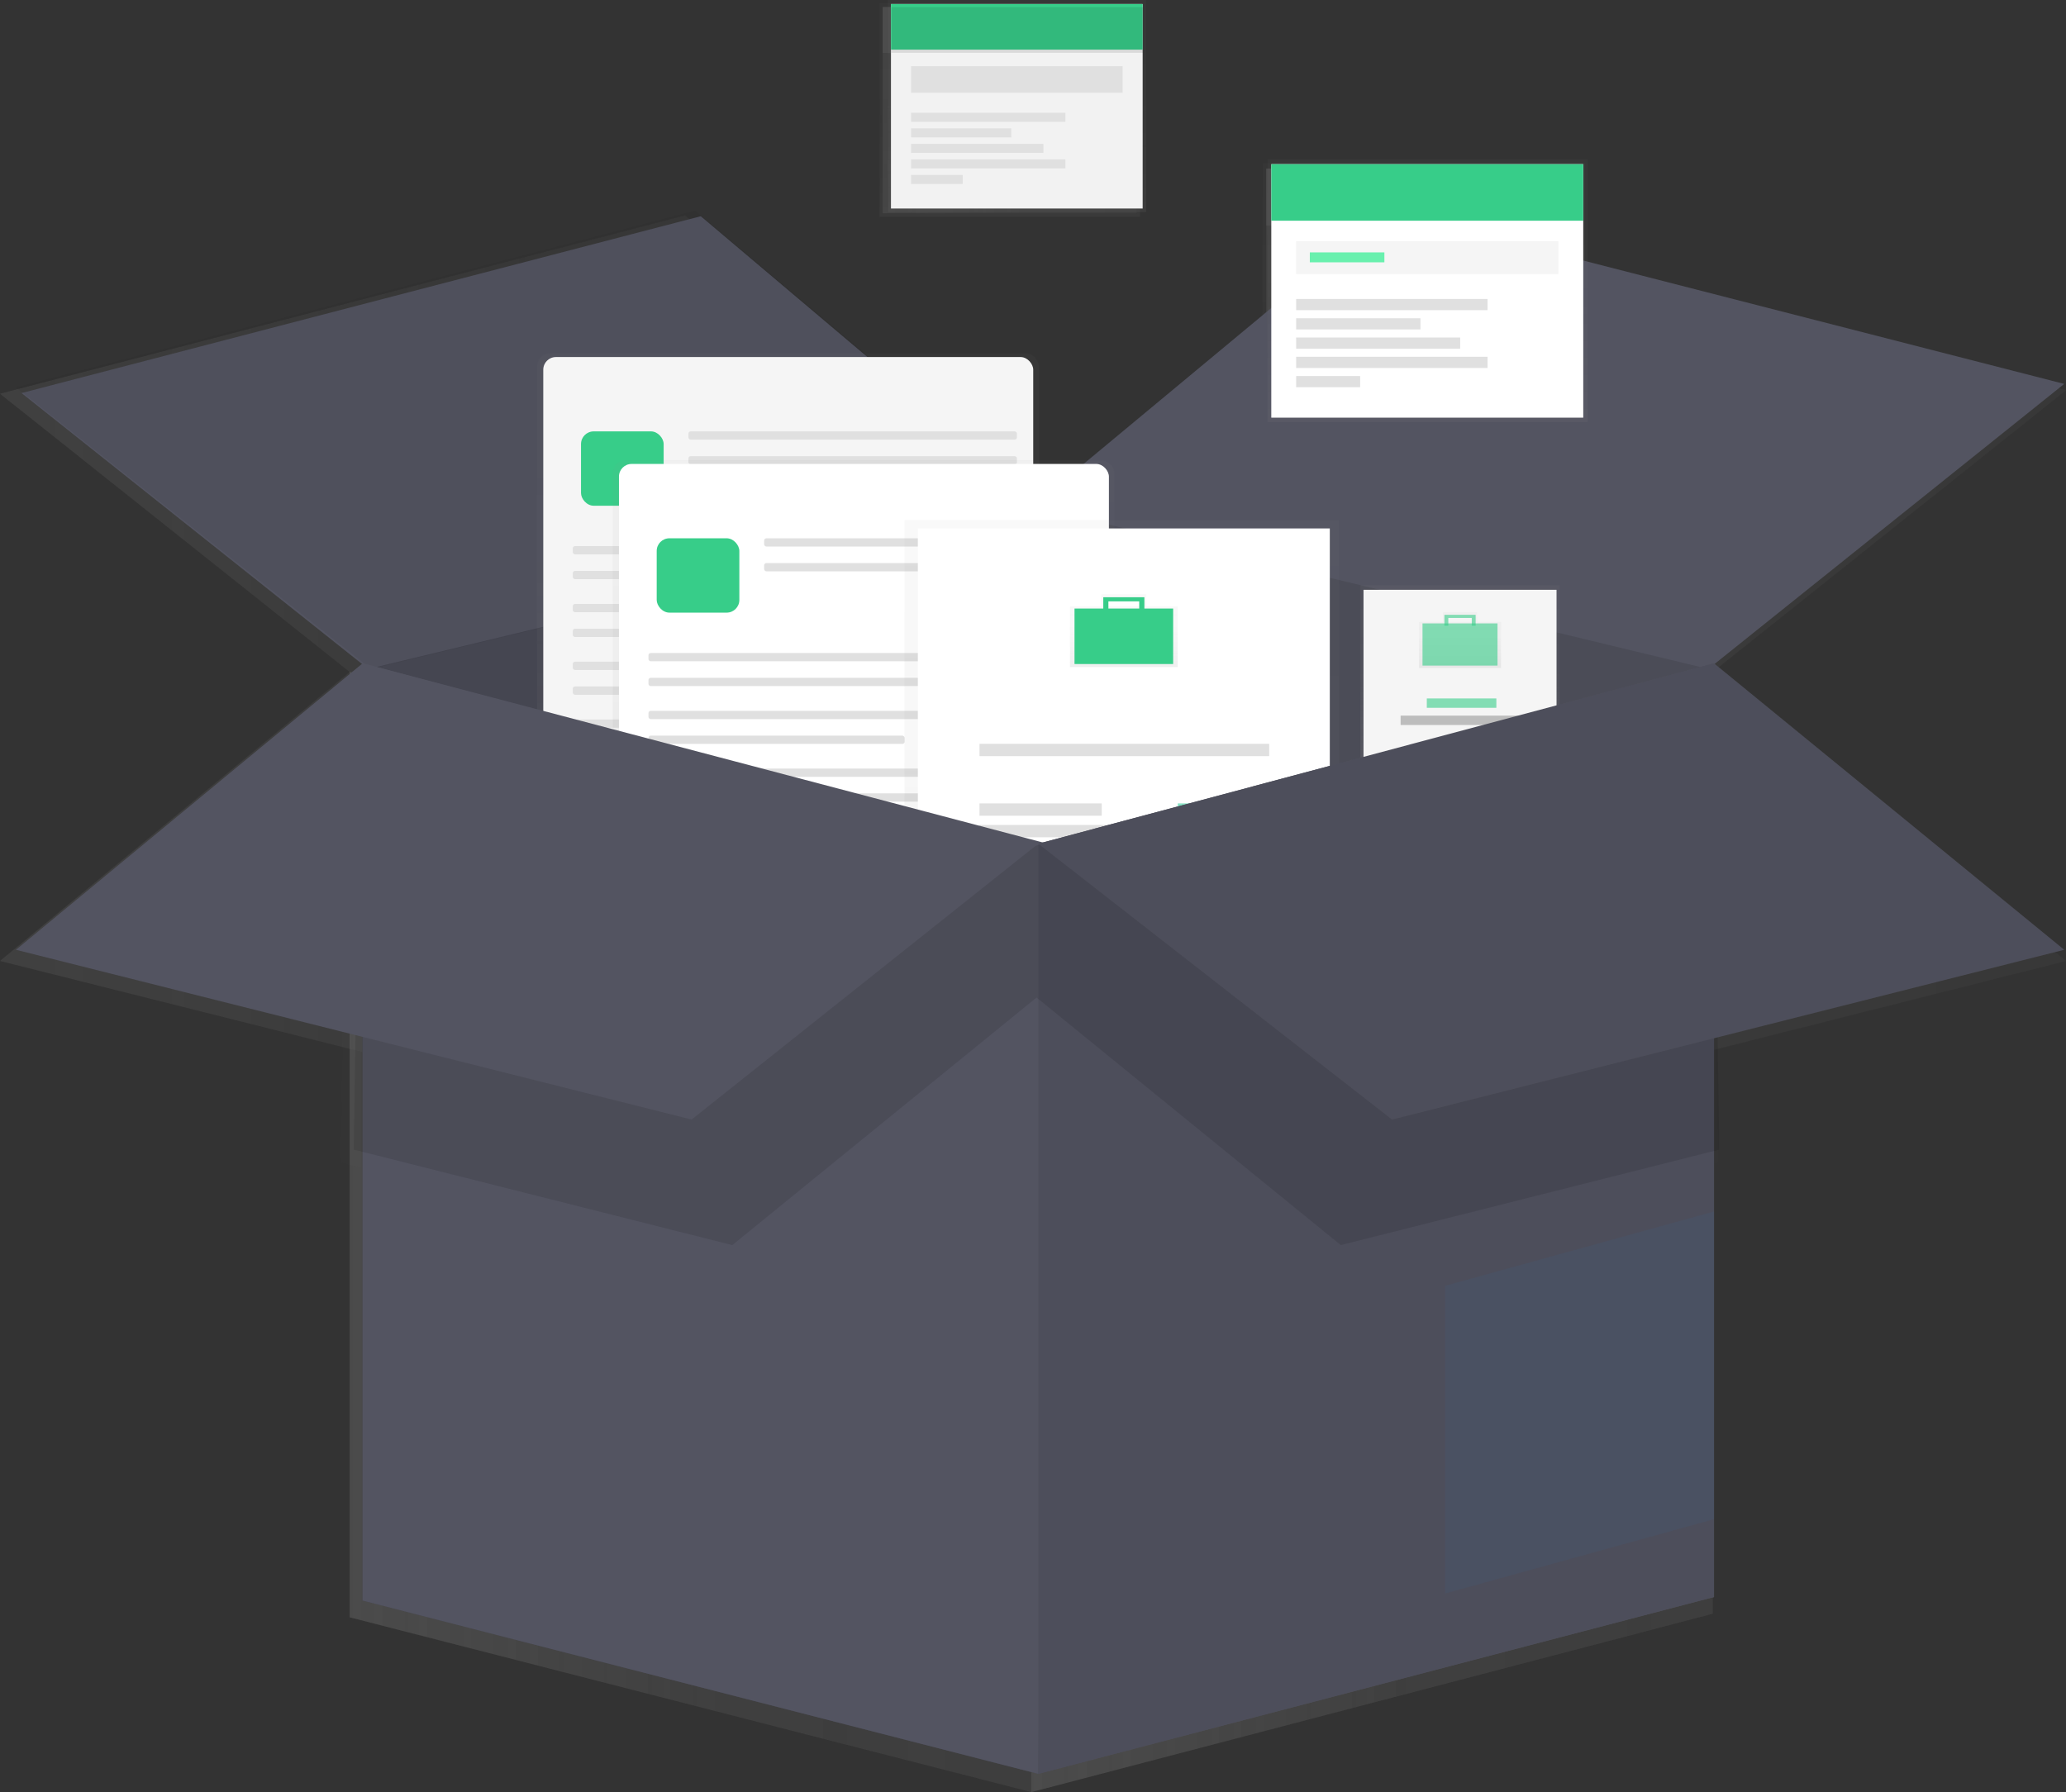 <svg xmlns="http://www.w3.org/2000/svg" xmlns:xlink="http://www.w3.org/1999/xlink" viewBox="0 0 734 636.86"><rect x="0" y="0" width="734" height="636.86" fill="#333333" stroke="none"/><defs><style>.cls-1{opacity:0.7;}.cls-2{fill:url(#linear-gradient);}.cls-3,.cls-83{opacity:0.1;}.cls-4{fill:url(#linear-gradient-3);}.cls-5,.cls-84{opacity:0.17;}.cls-6{fill:url(#linear-gradient-5);}.cls-7{fill:url(#linear-gradient-6);}.cls-8,.cls-85{opacity:0.05;}.cls-9{opacity:0.5;}.cls-10{fill:url(#linear-gradient-8);}.cls-11{fill:url(#linear-gradient-9);}.cls-12{fill:url(#linear-gradient-10);}.cls-13{fill:url(#linear-gradient-11);}.cls-14{fill:url(#linear-gradient-12);}.cls-15{fill:url(#linear-gradient-13);}.cls-16{fill:url(#linear-gradient-14);}.cls-17{fill:url(#linear-gradient-15);}.cls-18{fill:url(#linear-gradient-16);}.cls-19{fill:url(#linear-gradient-17);}.cls-20{fill:url(#linear-gradient-18);}.cls-21{fill:url(#linear-gradient-19);}.cls-22{fill:url(#linear-gradient-20);}.cls-23{fill:url(#linear-gradient-21);}.cls-24{fill:url(#linear-gradient-22);}.cls-25{fill:url(#linear-gradient-23);}.cls-26{fill:url(#linear-gradient-24);}.cls-27{fill:url(#linear-gradient-25);}.cls-28{fill:url(#linear-gradient-26);}.cls-29{fill:url(#linear-gradient-27);}.cls-30{fill:url(#linear-gradient-28);}.cls-31{fill:url(#linear-gradient-29);}.cls-32{fill:url(#linear-gradient-30);}.cls-33{fill:url(#linear-gradient-31);}.cls-34{fill:url(#linear-gradient-32);}.cls-35{fill:url(#linear-gradient-33);}.cls-36{fill:url(#linear-gradient-34);}.cls-37{fill:url(#linear-gradient-35);}.cls-38{fill:url(#linear-gradient-36);}.cls-39{fill:url(#linear-gradient-37);}.cls-40{fill:url(#linear-gradient-38);}.cls-41{fill:url(#linear-gradient-39);}.cls-42{fill:url(#linear-gradient-40);}.cls-43{fill:url(#linear-gradient-41);}.cls-44{fill:url(#linear-gradient-42);}.cls-45,.cls-94,.cls-99{opacity:0.6;}.cls-46{fill:url(#linear-gradient-43);}.cls-47{fill:url(#linear-gradient-44);}.cls-48{fill:url(#linear-gradient-45);}.cls-49{fill:url(#linear-gradient-46);}.cls-50,.cls-95,.cls-96{opacity:0.07;}.cls-51{fill:url(#linear-gradient-48);}.cls-52{fill:url(#linear-gradient-49);}.cls-53{fill:url(#linear-gradient-50);}.cls-54{fill:url(#linear-gradient-51);}.cls-55{fill:url(#linear-gradient-52);}.cls-56{fill:url(#linear-gradient-53);}.cls-57{fill:url(#linear-gradient-54);}.cls-58{fill:url(#linear-gradient-55);}.cls-59{fill:url(#linear-gradient-56);}.cls-60{fill:url(#linear-gradient-57);}.cls-61{fill:url(#linear-gradient-58);}.cls-62{fill:url(#linear-gradient-60);}.cls-63{fill:url(#linear-gradient-61);}.cls-64{fill:url(#linear-gradient-62);}.cls-65{fill:url(#linear-gradient-63);}.cls-66{fill:url(#linear-gradient-64);}.cls-67{fill:url(#linear-gradient-65);}.cls-68{fill:url(#linear-gradient-66);}.cls-69{fill:url(#linear-gradient-67);}.cls-70{fill:url(#linear-gradient-68);}.cls-71{fill:url(#linear-gradient-69);}.cls-72{fill:url(#linear-gradient-70);}.cls-73{fill:url(#linear-gradient-71);}.cls-74{fill:url(#linear-gradient-72);}.cls-75{fill:url(#linear-gradient-73);}.cls-76{fill:url(#linear-gradient-74);}.cls-77{fill:url(#linear-gradient-75);}.cls-78{fill:url(#linear-gradient-76);}.cls-79{fill:url(#linear-gradient-77);}.cls-80{fill:url(#linear-gradient-78);}.cls-81{fill:url(#linear-gradient-79);}.cls-82{fill:#535461;}.cls-83,.cls-84,.cls-85,.cls-94,.cls-95,.cls-96,.cls-99{isolation:isolate;}.cls-86{fill:url(#linear-gradient-81);}.cls-87{fill:#f5f5f5;}.cls-88,.cls-99{fill:#37cd89;}.cls-89{fill:#e0e0e0;}.cls-90{fill:url(#linear-gradient-82);}.cls-91{fill:#fff;}.cls-92{fill:url(#linear-gradient-83);}.cls-93{fill:url(#linear-gradient-84);}.cls-94{fill:#3ad29f;}.cls-96{fill:#1d79bb;}.cls-97{fill:url(#linear-gradient-85);}.cls-98{fill:url(#linear-gradient-86);}.cls-100{fill:#bdbdbd;}.cls-101{fill:url(#linear-gradient-87);}.cls-102{fill:#f2f2f2;}.cls-103{fill:url(#linear-gradient-88);}.cls-104{fill:#69f0ae;}</style><linearGradient id="linear-gradient" x1="366.37" y1="100.04" x2="608.5" y2="100.04" gradientTransform="matrix(1, 0, 0, -1, 0, 508.72)" gradientUnits="userSpaceOnUse"><stop offset="0" stop-color="gray" stop-opacity="0.25"/><stop offset="0.54" stop-color="gray" stop-opacity="0.12"/><stop offset="1" stop-color="gray" stop-opacity="0.1"/></linearGradient><linearGradient id="linear-gradient-3" x1="124.23" y1="100.04" x2="366.37" y2="100.04" xlink:href="#linear-gradient"/><linearGradient id="linear-gradient-5" x1="366.37" y1="351.05" x2="734" y2="351.05" xlink:href="#linear-gradient"/><linearGradient id="linear-gradient-6" x1="0" y1="351.05" x2="366.37" y2="351.05" xlink:href="#linear-gradient"/><linearGradient id="linear-gradient-8" x1="276.64" y1="215.16" x2="276.64" y2="380.98" xlink:href="#linear-gradient"/><linearGradient id="linear-gradient-9" x1="188.97" y1="298.8" x2="364.55" y2="298.8" xlink:href="#linear-gradient"/><linearGradient id="linear-gradient-10" x1="202.5" y1="339.73" x2="232.11" y2="339.73" xlink:href="#linear-gradient"/><linearGradient id="linear-gradient-11" x1="240.99" y1="351.57" x2="358.7" y2="351.57" xlink:href="#linear-gradient"/><linearGradient id="linear-gradient-12" x1="240.99" y1="342.69" x2="358.7" y2="342.69" xlink:href="#linear-gradient"/><linearGradient id="linear-gradient-13" x1="199.54" y1="310.44" x2="358.7" y2="310.44" xlink:href="#linear-gradient"/><linearGradient id="linear-gradient-14" x1="199.54" y1="301.56" x2="358.7" y2="301.56" xlink:href="#linear-gradient"/><linearGradient id="linear-gradient-15" x1="199.54" y1="289.72" x2="358.7" y2="289.72" xlink:href="#linear-gradient"/><linearGradient id="linear-gradient-16" x1="199.54" y1="280.83" x2="291.33" y2="280.83" xlink:href="#linear-gradient"/><linearGradient id="linear-gradient-17" x1="199.54" y1="269.02" x2="358.7" y2="269.02" xlink:href="#linear-gradient"/><linearGradient id="linear-gradient-18" x1="199.54" y1="260.14" x2="358.7" y2="260.14" xlink:href="#linear-gradient"/><linearGradient id="linear-gradient-19" x1="199.54" y1="248.29" x2="358.7" y2="248.29" xlink:href="#linear-gradient"/><linearGradient id="linear-gradient-20" x1="199.54" y1="239.41" x2="291.33" y2="239.41" xlink:href="#linear-gradient"/><linearGradient id="linear-gradient-21" x1="303.76" y1="176.85" x2="303.76" y2="342.67" xlink:href="#linear-gradient"/><linearGradient id="linear-gradient-22" x1="216.09" y1="260.48" x2="391.67" y2="260.48" xlink:href="#linear-gradient"/><linearGradient id="linear-gradient-23" x1="229.62" y1="301.4" x2="259.23" y2="301.4" xlink:href="#linear-gradient"/><linearGradient id="linear-gradient-24" x1="268.12" y1="313.25" x2="385.83" y2="313.25" xlink:href="#linear-gradient"/><linearGradient id="linear-gradient-25" x1="268.12" y1="304.37" x2="385.83" y2="304.37" xlink:href="#linear-gradient"/><linearGradient id="linear-gradient-26" x1="226.66" y1="272.13" x2="385.82" y2="272.13" xlink:href="#linear-gradient"/><linearGradient id="linear-gradient-27" x1="226.66" y1="263.24" x2="385.82" y2="263.24" xlink:href="#linear-gradient"/><linearGradient id="linear-gradient-28" x1="226.66" y1="251.4" x2="385.82" y2="251.4" xlink:href="#linear-gradient"/><linearGradient id="linear-gradient-29" x1="226.66" y1="242.52" x2="318.45" y2="242.52" xlink:href="#linear-gradient"/><linearGradient id="linear-gradient-30" x1="226.66" y1="230.7" x2="385.82" y2="230.7" xlink:href="#linear-gradient"/><linearGradient id="linear-gradient-31" x1="226.66" y1="221.82" x2="385.82" y2="221.82" xlink:href="#linear-gradient"/><linearGradient id="linear-gradient-32" x1="226.66" y1="209.97" x2="385.82" y2="209.97" xlink:href="#linear-gradient"/><linearGradient id="linear-gradient-33" x1="226.66" y1="201.09" x2="318.45" y2="201.09" xlink:href="#linear-gradient"/><linearGradient id="linear-gradient-34" x1="396.27" y1="138.25" x2="396.27" y2="321.21" xlink:href="#linear-gradient"/><linearGradient id="linear-gradient-35" x1="323.2" y1="230.27" x2="470.82" y2="230.27" xlink:href="#linear-gradient"/><linearGradient id="linear-gradient-36" x1="630.01" y1="200.82" x2="630.01" y2="226.95" gradientTransform="matrix(1, 0, 0, -1, -233, 440.97)" xlink:href="#linear-gradient"/><linearGradient id="linear-gradient-37" x1="379.34" y1="279.61" x2="414.68" y2="279.61" xlink:href="#linear-gradient"/><linearGradient id="linear-gradient-38" x1="389.65" y1="291.02" x2="404.37" y2="291.02" xlink:href="#linear-gradient"/><linearGradient id="linear-gradient-39" x1="345.29" y1="238.85" x2="449.1" y2="238.85" xlink:href="#linear-gradient"/><linearGradient id="linear-gradient-40" x1="345.29" y1="209.77" x2="449.1" y2="209.77" xlink:href="#linear-gradient"/><linearGradient id="linear-gradient-41" x1="345.29" y1="202.04" x2="449.1" y2="202.04" xlink:href="#linear-gradient"/><linearGradient id="linear-gradient-42" x1="345.29" y1="217.5" x2="389.1" y2="217.5" xlink:href="#linear-gradient"/><linearGradient id="linear-gradient-43" x1="416.34" y1="217.5" x2="449.1" y2="217.5" xlink:href="#linear-gradient"/><linearGradient id="linear-gradient-44" x1="381.73" y1="184" x2="414.49" y2="184" xlink:href="#linear-gradient"/><linearGradient id="linear-gradient-45" x1="124.23" y1="70.89" x2="366.37" y2="70.89" xlink:href="#linear-gradient"/><linearGradient id="linear-gradient-46" x1="366.37" y1="70.89" y2="70.89" xlink:href="#linear-gradient"/><linearGradient id="linear-gradient-48" x1="512.15" y1="4.97" y2="4.97" xlink:href="#linear-gradient"/><linearGradient id="linear-gradient-49" x1="517.49" y1="229.33" x2="517.49" y2="297.94" xlink:href="#linear-gradient"/><linearGradient id="linear-gradient-50" x1="482.9" y1="263.49" x2="552.07" y2="263.49" xlink:href="#linear-gradient"/><linearGradient id="linear-gradient-51" x1="750.48" y1="200.5" x2="750.48" y2="220.38" gradientTransform="matrix(1, 0, 0, -1, -233, 440.97)" xlink:href="#linear-gradient"/><linearGradient id="linear-gradient-52" x1="504.04" y1="276.65" x2="530.92" y2="276.65" xlink:href="#linear-gradient"/><linearGradient id="linear-gradient-53" x1="511.88" y1="285.34" x2="523.09" y2="285.34" xlink:href="#linear-gradient"/><linearGradient id="linear-gradient-54" x1="505.58" y1="255.65" x2="530.5" y2="255.65" xlink:href="#linear-gradient"/><linearGradient id="linear-gradient-55" x1="496.2" y1="249.49" x2="538.77" y2="249.49" xlink:href="#linear-gradient"/><linearGradient id="linear-gradient-56" x1="358.75" y1="431.67" x2="358.75" y2="507.67" xlink:href="#linear-gradient"/><linearGradient id="linear-gradient-57" x1="313.57" y1="469.58" x2="403.76" y2="469.58" xlink:href="#linear-gradient"/><linearGradient id="linear-gradient-58" x1="313.57" y1="498.05" x2="403.76" y2="498.05" xlink:href="#linear-gradient"/><linearGradient id="linear-gradient-60" x1="320.76" y1="479.19" x2="396.58" y2="479.19" xlink:href="#linear-gradient"/><linearGradient id="linear-gradient-61" x1="320.76" y1="465.63" x2="376.1" y2="465.63" xlink:href="#linear-gradient"/><linearGradient id="linear-gradient-62" x1="320.76" y1="460.06" x2="356.69" y2="460.06" xlink:href="#linear-gradient"/><linearGradient id="linear-gradient-63" x1="320.76" y1="454.49" x2="368.19" y2="454.49" xlink:href="#linear-gradient"/><linearGradient id="linear-gradient-64" x1="320.76" y1="448.92" x2="376.1" y2="448.92" xlink:href="#linear-gradient"/><linearGradient id="linear-gradient-65" x1="320.76" y1="443.36" x2="339.26" y2="443.36" xlink:href="#linear-gradient"/><linearGradient id="linear-gradient-66" x1="505.86" y1="356.41" x2="505.86" y2="450.6" xlink:href="#linear-gradient"/><linearGradient id="linear-gradient-67" x1="449.86" y1="403.4" x2="561.65" y2="403.4" xlink:href="#linear-gradient"/><linearGradient id="linear-gradient-68" x1="449.86" y1="438.69" x2="561.65" y2="438.69" xlink:href="#linear-gradient"/><linearGradient id="linear-gradient-69" x1="458.76" y1="415.31" x2="552.73" y2="415.31" xlink:href="#linear-gradient"/><linearGradient id="linear-gradient-70" x1="458.76" y1="398.5" x2="527.35" y2="398.5" xlink:href="#linear-gradient"/><linearGradient id="linear-gradient-71" x1="458.76" y1="391.6" x2="503.3" y2="391.6" xlink:href="#linear-gradient"/><linearGradient id="linear-gradient-72" x1="458.76" y1="384.69" x2="517.55" y2="384.69" xlink:href="#linear-gradient"/><linearGradient id="linear-gradient-73" x1="458.76" y1="377.78" x2="527.35" y2="377.78" xlink:href="#linear-gradient"/><linearGradient id="linear-gradient-74" x1="458.76" y1="370.88" x2="481.7" y2="370.88" xlink:href="#linear-gradient"/><linearGradient id="linear-gradient-75" x1="463.66" y1="415.42" x2="490.38" y2="415.42" xlink:href="#linear-gradient"/><linearGradient id="linear-gradient-76" x1="121.07" y1="163.43" x2="365.73" y2="163.43" xlink:href="#linear-gradient"/><linearGradient id="linear-gradient-77" x1="365.73" y1="163.43" x2="610.4" y2="163.43" xlink:href="#linear-gradient"/><linearGradient id="linear-gradient-78" x1="0" y1="188.15" x2="366.37" y2="188.15" xlink:href="#linear-gradient"/><linearGradient id="linear-gradient-79" x1="366.37" y1="188.15" x2="734" y2="188.15" xlink:href="#linear-gradient"/><linearGradient id="linear-gradient-81" x1="279.92" y1="218.72" x2="279.92" y2="383.12" xlink:href="#linear-gradient"/><linearGradient id="linear-gradient-82" x1="306.81" y1="180.73" x2="306.81" y2="345.13" xlink:href="#linear-gradient"/><linearGradient id="linear-gradient-83" x1="398.53" y1="142.46" x2="398.53" y2="323.85" xlink:href="#linear-gradient"/><linearGradient id="linear-gradient-84" x1="632.27" y1="203.91" x2="632.27" y2="229.83" gradientTransform="matrix(1, 0, 0, -1, -233, 440.97)" xlink:href="#linear-gradient"/><linearGradient id="linear-gradient-85" x1="518.71" y1="232.76" x2="518.71" y2="300.78" xlink:href="#linear-gradient"/><linearGradient id="linear-gradient-86" x1="751.72" y1="203.6" x2="751.72" y2="223.32" gradientTransform="matrix(1, 0, 0, -1, -233, 440.97)" xlink:href="#linear-gradient"/><linearGradient id="linear-gradient-87" x1="361.34" y1="433.37" x2="361.34" y2="508.72" xlink:href="#linear-gradient"/><linearGradient id="linear-gradient-88" x1="507.18" y1="358.75" x2="507.18" y2="452.14" xlink:href="#linear-gradient"/></defs><g id="Layer_2" data-name="Layer 2"><g id="_7dd09a4d-2b74-438e-986e-0efea9b9300a" data-name="7dd09a4d-2b74-438e-986e-0efea9b9300a"><g class="cls-1"><polygon class="cls-2" points="608.5 238.8 366.37 180.49 366.37 636.86 608.5 573.48 608.5 238.8"/><g class="cls-3"><polygon class="cls-2" points="608.5 238.8 366.37 180.49 366.37 636.86 608.5 573.48 608.5 238.8"/></g><polygon class="cls-4" points="124.23 238.8 366.37 180.49 366.37 636.86 124.23 574.74 124.23 238.8"/><g class="cls-5"><polygon class="cls-4" points="124.23 238.8 366.37 180.49 366.37 636.86 124.23 574.74 124.23 238.8"/></g><polygon class="cls-6" points="366.37 180.49 491.87 76.54 734 138.66 608.5 238.8 366.37 180.49"/><polygon class="cls-7" points="0 139.92 124.23 238.8 366.37 180.49 243.4 76.54 0 139.92"/><g class="cls-8"><polygon class="cls-7" points="0 139.92 124.23 238.8 366.37 180.49 243.4 76.54 0 139.92"/></g><g class="cls-9"><rect class="cls-10" x="186.78" y="127.74" width="179.72" height="165.82" rx="4.5"/></g><rect class="cls-11" x="188.97" y="129.02" width="175.58" height="161.8" rx="4.5"/><rect class="cls-12" x="202.5" y="155.67" width="29.61" height="26.65" rx="4.5"/><rect class="cls-13" x="240.99" y="155.67" width="117.71" height="2.96" rx="0.8"/><rect class="cls-14" x="240.99" y="164.55" width="117.71" height="2.96" rx="0.8"/><rect class="cls-15" x="199.54" y="196.8" width="159.16" height="2.96" rx="0.8"/><rect class="cls-16" x="199.54" y="205.68" width="159.16" height="2.96" rx="0.8"/><rect class="cls-17" x="199.54" y="217.52" width="159.16" height="2.96" rx="0.8"/><rect class="cls-18" x="199.54" y="226.41" width="91.79" height="2.96" rx="0.8"/><rect class="cls-19" x="199.54" y="238.22" width="159.16" height="2.96" rx="0.8"/><rect class="cls-20" x="199.54" y="247.1" width="159.16" height="2.96" rx="0.8"/><rect class="cls-21" x="199.54" y="258.95" width="159.16" height="2.96" rx="0.8"/><rect class="cls-22" x="199.54" y="267.83" width="91.79" height="2.96" rx="0.8"/><g class="cls-9"><rect class="cls-23" x="213.9" y="166.05" width="179.72" height="165.82" rx="4.5"/></g><rect class="cls-24" x="216.09" y="167.34" width="175.58" height="161.8" rx="4.5"/><rect class="cls-25" x="229.62" y="193.99" width="29.61" height="26.65" rx="4.5"/><rect class="cls-26" x="268.12" y="193.99" width="117.71" height="2.96" rx="0.8"/><rect class="cls-27" x="268.12" y="202.87" width="117.71" height="2.96" rx="0.8"/><rect class="cls-28" x="226.66" y="235.11" width="159.16" height="2.96" rx="0.8"/><rect class="cls-29" x="226.66" y="244" width="159.16" height="2.96" rx="0.8"/><rect class="cls-30" x="226.66" y="255.84" width="159.16" height="2.96" rx="0.8"/><rect class="cls-31" x="226.66" y="264.72" width="91.79" height="2.96" rx="0.8"/><rect class="cls-32" x="226.66" y="276.54" width="159.16" height="2.96" rx="0.8"/><rect class="cls-33" x="226.66" y="285.42" width="159.16" height="2.96" rx="0.8"/><rect class="cls-34" x="226.66" y="297.27" width="159.16" height="2.96" rx="0.8"/><rect class="cls-35" x="226.66" y="306.15" width="91.79" height="2.96" rx="0.8"/><g class="cls-9"><rect class="cls-36" x="318.41" y="187.51" width="155.72" height="182.96"/></g><rect class="cls-37" x="323.2" y="190.46" width="147.62" height="175.97"/><g class="cls-9"><path class="cls-38" d="M405.05,218.44V214H389v4.42H377.71v21.71h38.6V218.44ZM391,215.61h12v2.81H391Z"/></g><rect class="cls-39" x="379.34" y="219.17" width="35.34" height="19.88"/><polygon class="cls-40" points="389.65 215.12 389.65 220.28 391.49 220.28 391.49 216.6 402.53 216.6 402.53 220.28 404.37 220.28 404.37 215.12 389.65 215.12"/><rect class="cls-41" x="345.29" y="267.66" width="103.81" height="4.42"/><rect class="cls-42" x="345.29" y="296.74" width="103.81" height="4.42"/><rect class="cls-43" x="345.29" y="304.47" width="103.81" height="4.42"/><rect class="cls-44" x="345.29" y="289.01" width="43.81" height="4.42"/><g class="cls-45"><rect class="cls-46" x="416.34" y="289.01" width="32.76" height="4.42"/></g><rect class="cls-47" x="381.73" y="322.51" width="32.76" height="4.42"/><polygon class="cls-48" points="124.23 238.8 124.23 574.74 366.37 636.86 366.37 303.46 124.23 238.8"/><polygon class="cls-49" points="608.5 573.48 366.37 636.86 366.37 303.46 608.5 238.8 608.5 573.48"/><g class="cls-50"><polygon class="cls-49" points="608.5 573.48 366.37 636.86 366.37 303.46 608.5 238.8 608.5 573.48"/></g><g class="cls-50"><polygon class="cls-51" points="512.15 461.92 512.15 572.21 608.5 545.59 608.5 435.3 512.15 461.92"/></g><rect class="cls-52" x="481.78" y="210.78" width="71.41" height="68.61"/><rect class="cls-53" x="482.9" y="212.46" width="69.17" height="65.53"/><g class="cls-9"><path class="cls-54" d="M523.6,224v-3.34H511.37V224H502.8v16.52h29.37V224Zm-10.7-2.14h9.18V224H512.9Z"/></g><g class="cls-45"><rect class="cls-55" x="504.04" y="224.51" width="26.88" height="15.12"/></g><g class="cls-45"><polygon class="cls-56" points="511.88 221.42 511.88 225.35 513.29 225.35 513.29 222.55 521.69 222.55 521.69 225.35 523.09 225.35 523.09 221.42 511.88 221.42"/></g><g class="cls-45"><rect class="cls-57" x="505.58" y="251.39" width="24.92" height="3.36"/></g><rect class="cls-58" x="496.2" y="257.55" width="42.57" height="3.36"/><g class="cls-9"><rect class="cls-59" x="312.49" y="1.05" width="92.52" height="76"/></g><rect class="cls-60" x="313.57" y="2.49" width="90.19" height="73.3"/><rect class="cls-61" x="313.57" y="2.49" width="90.19" height="16.35"/><g class="cls-3"><rect class="cls-61" x="313.57" y="2.49" width="90.19" height="16.35"/></g><rect class="cls-62" x="320.76" y="24.77" width="75.82" height="9.52"/><rect class="cls-63" x="320.76" y="41.48" width="55.34" height="3.23"/><rect class="cls-64" x="320.76" y="47.05" width="35.93" height="3.23"/><rect class="cls-65" x="320.76" y="52.62" width="47.43" height="3.23"/><rect class="cls-66" x="320.76" y="58.18" width="55.34" height="3.23"/><rect class="cls-67" x="320.76" y="63.75" width="18.5" height="3.23"/><g class="cls-9"><rect class="cls-68" x="448.52" y="58.12" width="114.68" height="94.19"/></g><rect class="cls-69" x="449.86" y="59.9" width="111.79" height="90.85"/><rect class="cls-70" x="449.86" y="59.9" width="111.79" height="20.26"/><rect class="cls-71" x="458.76" y="87.51" width="93.97" height="11.8"/><rect class="cls-72" x="458.76" y="108.22" width="68.59" height="4.01"/><rect class="cls-73" x="458.76" y="115.12" width="44.54" height="4.01"/><rect class="cls-74" x="458.76" y="122.03" width="58.79" height="4.01"/><rect class="cls-75" x="458.76" y="128.93" width="68.59" height="4.01"/><rect class="cls-76" x="458.76" y="135.83" width="22.94" height="4.01"/><rect class="cls-77" x="463.66" y="91.52" width="26.72" height="3.56"/><g class="cls-3"><polygon class="cls-78" points="121.07 413.11 256.71 447.34 365.73 358.6 365.73 304.09 123.6 243.24 121.07 413.11"/></g><g class="cls-3"><polygon class="cls-79" points="610.4 413.11 474.75 447.34 365.73 358.6 365.73 304.09 607.86 243.24 610.4 413.11"/></g><polygon class="cls-80" points="124.23 238.8 0 341.49 242.13 402.34 366.37 303.46 124.23 238.8"/><polygon class="cls-81" points="608.5 238.8 734 341.49 493.14 402.34 366.37 303.46 608.5 238.8"/><g class="cls-50"><polygon class="cls-81" points="608.5 238.8 734 341.49 493.14 402.34 366.37 303.46 608.5 238.8"/></g></g><polygon class="cls-82" points="608.94 235.72 368.88 177.9 368.88 630.37 608.94 567.53 608.94 235.72"/><polygon class="cls-83" points="608.94 235.72 368.88 177.9 368.88 630.37 608.94 567.53 608.94 235.72"/><polygon class="cls-82" points="128.83 235.72 368.88 177.9 368.88 630.37 128.83 568.78 128.83 235.72"/><polygon class="cls-84" points="128.83 233.72 368.88 175.9 368.88 630.37 128.83 568.78 128.83 233.72"/><polygon class="cls-82" points="366.88 179.9 493.31 74.84 733.37 136.43 606.94 237.72 366.88 179.9"/><polygon class="cls-82" points="7.66 139.68 130.83 237.72 370.88 179.9 248.97 76.84 7.66 139.68"/><polygon class="cls-85" points="5.66 137.68 131.83 237.72 371.88 179.9 246.97 74.84 5.66 137.68"/><g class="cls-9"><rect class="cls-86" x="190.83" y="125.6" width="178.18" height="164.4" rx="4.5"/></g><rect class="cls-87" x="193.01" y="126.88" width="174.07" height="160.41" rx="4.5"/><rect class="cls-88" x="206.42" y="153.3" width="29.36" height="26.42" rx="4.5"/><rect class="cls-89" x="244.59" y="153.3" width="116.7" height="2.94" rx="0.8"/><rect class="cls-89" x="244.59" y="162.1" width="116.7" height="2.94" rx="0.8"/><rect class="cls-89" x="203.49" y="194.07" width="157.8" height="2.94" rx="0.8"/><rect class="cls-89" x="203.49" y="202.88" width="157.8" height="2.94" rx="0.8"/><rect class="cls-89" x="203.49" y="214.62" width="157.8" height="2.94" rx="0.8"/><rect class="cls-89" x="203.49" y="223.43" width="91.01" height="2.94" rx="0.8"/><rect class="cls-89" x="203.49" y="235.14" width="157.8" height="2.94" rx="0.8"/><rect class="cls-89" x="203.49" y="243.95" width="157.8" height="2.94" rx="0.8"/><rect class="cls-89" x="203.49" y="255.69" width="157.8" height="2.94" rx="0.8"/><rect class="cls-89" x="203.49" y="264.5" width="91.01" height="2.94" rx="0.8"/><g class="cls-9"><rect class="cls-90" x="217.72" y="163.59" width="178.18" height="164.4" rx="4.5"/></g><rect class="cls-91" x="219.9" y="164.87" width="174.07" height="160.41" rx="4.5"/><rect class="cls-88" x="233.31" y="191.29" width="29.36" height="26.42" rx="4.5"/><rect class="cls-89" x="271.48" y="191.29" width="116.7" height="2.94" rx="0.8"/><rect class="cls-89" x="271.48" y="200.09" width="116.7" height="2.94" rx="0.8"/><rect class="cls-89" x="230.38" y="232.06" width="157.8" height="2.94" rx="0.8"/><rect class="cls-89" x="230.38" y="240.87" width="157.8" height="2.94" rx="0.8"/><rect class="cls-89" x="230.38" y="252.61" width="157.8" height="2.94" rx="0.8"/><rect class="cls-89" x="230.38" y="261.42" width="91.01" height="2.94" rx="0.8"/><rect class="cls-89" x="230.38" y="273.13" width="157.8" height="2.94" rx="0.8"/><rect class="cls-89" x="230.38" y="281.94" width="157.8" height="2.94" rx="0.8"/><rect class="cls-89" x="230.38" y="293.68" width="157.8" height="2.94" rx="0.8"/><rect class="cls-89" x="230.38" y="302.49" width="91.01" height="2.94" rx="0.8"/><g class="cls-9"><rect class="cls-92" x="321.34" y="184.87" width="154.39" height="181.39"/></g><rect class="cls-91" x="326.09" y="187.79" width="146.36" height="174.46"/><g class="cls-9"><path class="cls-93" d="M407.24,215.53v-4.39H391.29v4.39H380.13v21.53H418.4V215.53Zm-14-2.79h12v2.79h-12Z"/></g><rect class="cls-88" x="381.75" y="216.26" width="35.04" height="19.71"/><polygon class="cls-88" points="391.97 212.24 391.97 217.35 393.79 217.35 393.79 213.7 404.74 213.7 404.74 217.35 406.57 217.35 406.57 212.24 391.97 212.24"/><rect class="cls-89" x="347.99" y="264.33" width="102.92" height="4.38"/><rect class="cls-89" x="347.99" y="293.16" width="102.92" height="4.38"/><rect class="cls-89" x="347.99" y="300.83" width="102.92" height="4.38"/><rect class="cls-89" x="347.99" y="285.5" width="43.43" height="4.38"/><rect class="cls-94" x="418.43" y="285.5" width="32.48" height="4.38"/><rect class="cls-88" x="384.12" y="318.71" width="32.48" height="4.38"/><polygon class="cls-82" points="128.83 235.72 128.83 568.78 368.88 630.37 372.12 299.82 128.83 235.72"/><polygon class="cls-82" points="608.94 567.53 368.88 630.37 368.88 299.82 608.94 235.72 608.94 567.53"/><polygon class="cls-95" points="608.94 567.53 368.88 630.37 368.88 299.82 608.94 235.72 608.94 567.53"/><polygon class="cls-96" points="513.42 456.93 513.42 566.27 608.94 539.88 608.94 430.53 513.42 456.93"/><rect class="cls-97" x="483.31" y="207.94" width="70.8" height="68.02"/><rect class="cls-87" x="484.42" y="209.6" width="68.58" height="64.97"/><g class="cls-9"><path class="cls-98" d="M524.78,221v-3.38H512.65V221h-8.49v16.38h29.11V221Zm-10.61-2.12h9.1V221h-9.1Z"/></g><rect class="cls-99" x="505.38" y="221.54" width="26.65" height="14.99"/><polygon class="cls-99" points="513.16 218.49 513.16 222.38 514.55 222.38 514.55 219.6 522.88 219.6 522.88 222.38 524.26 222.38 524.26 218.49 513.16 218.49"/><g class="cls-45"><rect class="cls-88" x="506.91" y="248.2" width="24.71" height="3.33"/></g><rect class="cls-100" x="497.61" y="254.31" width="42.2" height="3.33"/><g class="cls-9"><rect class="cls-101" x="315.47" width="91.73" height="75.35"/></g><rect class="cls-102" x="316.54" y="1.43" width="89.42" height="72.67"/><rect class="cls-88" x="316.54" y="1.43" width="89.42" height="16.21"/><rect class="cls-83" x="316.63" y="2.56" width="89.42" height="16.21"/><rect class="cls-89" x="323.67" y="23.52" width="75.17" height="9.44"/><rect class="cls-89" x="323.67" y="40.08" width="54.86" height="3.21"/><rect class="cls-89" x="323.67" y="45.6" width="35.62" height="3.21"/><rect class="cls-89" x="323.67" y="51.12" width="47.02" height="3.21"/><rect class="cls-89" x="323.67" y="56.65" width="54.86" height="3.21"/><rect class="cls-89" x="323.67" y="62.17" width="18.35" height="3.21"/><g class="cls-9"><rect class="cls-103" x="450.33" y="56.58" width="113.7" height="93.39"/></g><rect class="cls-91" x="451.66" y="58.34" width="110.83" height="90.08"/><rect class="cls-88" x="451.66" y="58.34" width="110.83" height="20.09"/><rect class="cls-87" x="460.49" y="85.72" width="93.17" height="11.7"/><rect class="cls-89" x="460.49" y="106.25" width="68" height="3.97"/><rect class="cls-89" x="460.49" y="113.1" width="44.16" height="3.97"/><rect class="cls-89" x="460.49" y="119.94" width="58.28" height="3.97"/><rect class="cls-89" x="460.49" y="126.79" width="68" height="3.97"/><rect class="cls-89" x="460.49" y="133.63" width="22.74" height="3.97"/><rect class="cls-104" x="465.35" y="89.69" width="26.49" height="3.53"/><polygon class="cls-83" points="125.69 408.54 260.17 442.47 368.26 354.49 368.26 300.45 128.2 240.12 125.69 408.54"/><polygon class="cls-83" points="610.83 408.54 476.35 442.47 368.26 354.49 368.26 300.45 608.32 240.12 610.83 408.54"/><polygon class="cls-82" points="128.83 235.72 5.66 337.52 245.71 397.85 368.88 299.82 128.83 235.72"/><polygon class="cls-82" points="608.94 235.72 733.37 337.52 494.57 397.85 368.88 299.82 608.94 235.72"/><polygon class="cls-95" points="608.94 235.72 733.37 337.52 494.57 397.85 368.88 299.82 608.94 235.72"/></g></g></svg>